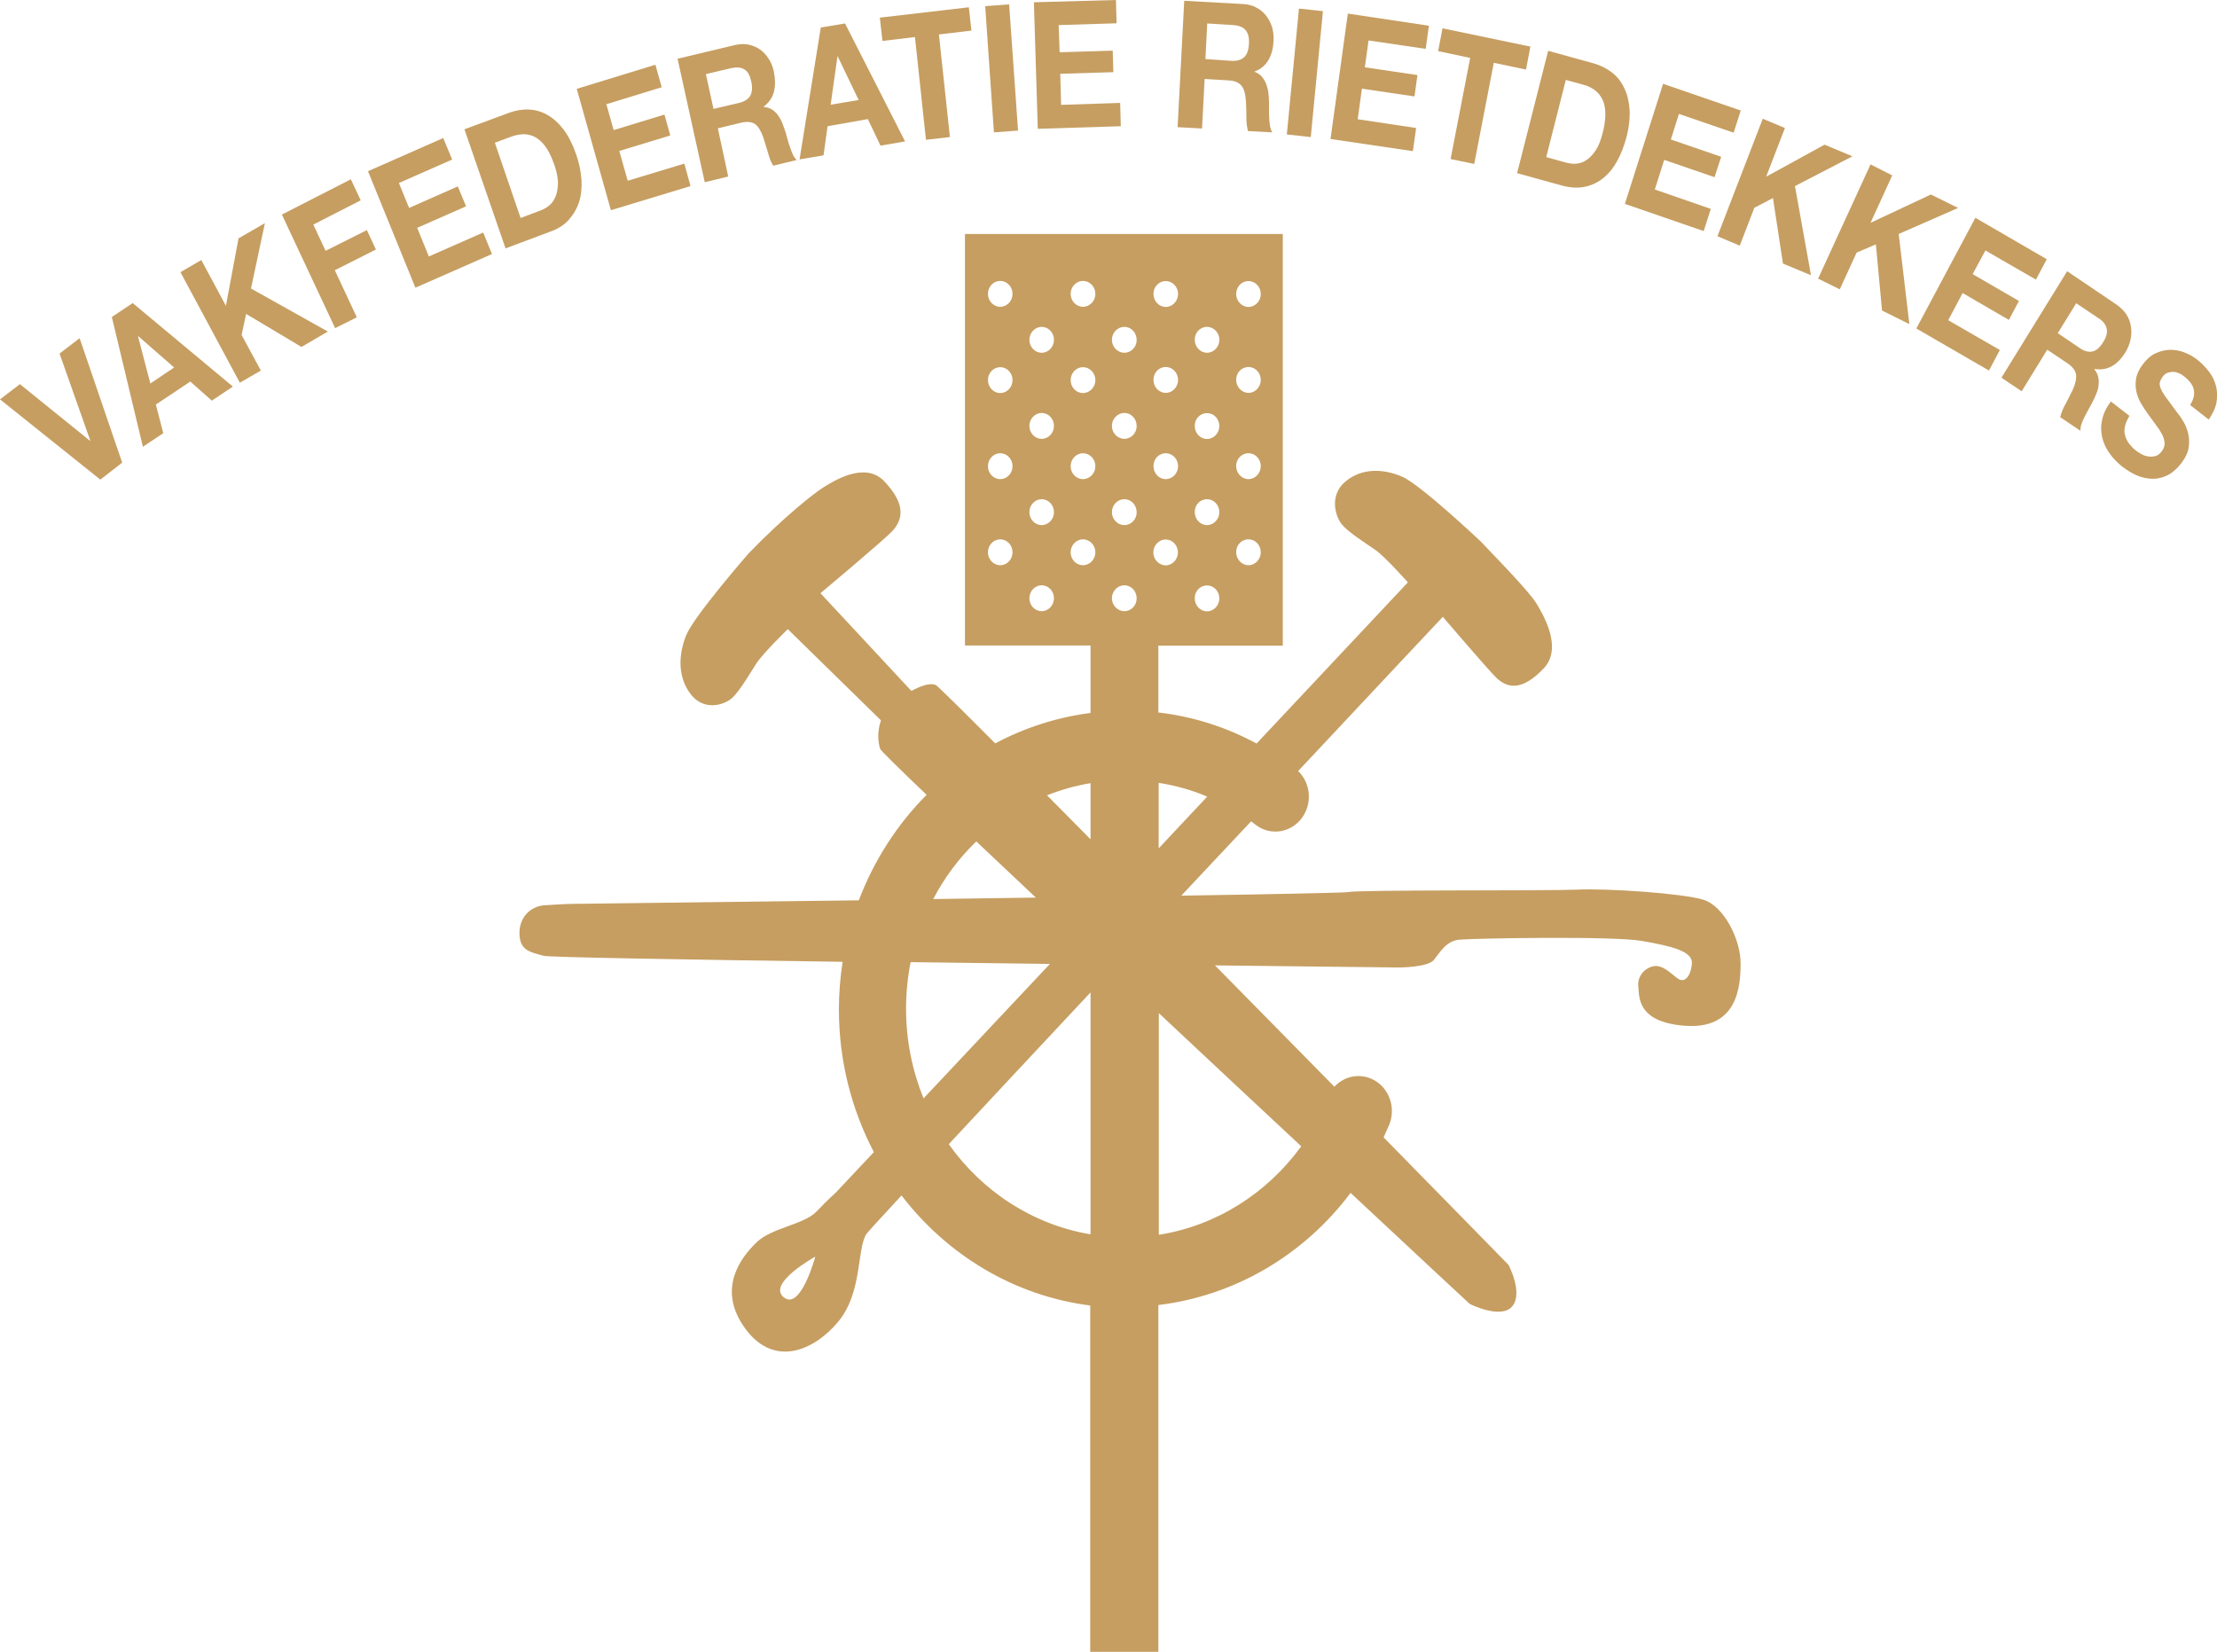 <?xml version="1.0" encoding="utf-8"?>
<!-- Generator: Adobe Illustrator 23.0.2, SVG Export Plug-In . SVG Version: 6.00 Build 0)  -->
<svg version="1.1" id="Laag_1" xmlns="http://www.w3.org/2000/svg" xmlns:xlink="http://www.w3.org/1999/xlink" x="0px" y="0px"
	 width="137px" height="102.08px" viewBox="0 0 137 102.08" style="enable-background:new 0 0 137 102.08;" xml:space="preserve">
<style type="text/css">
	.st0{fill:#C69E61;}
	.st1{clip-path:url(#SVGID_2_);fill:#C69E61;}
	.st2{clip-path:url(#SVGID_4_);fill:#C69E61;}
	.st3{clip-path:url(#SVGID_6_);fill:#C69E61;}
	.st4{clip-path:url(#SVGID_8_);fill:#C69E61;}
	.st5{clip-path:url(#SVGID_10_);fill:#C69E61;}
</style>
<polygon class="st0" points="3.68,21.85 5.58,27.23 5.56,27.24 1.23,23.74 0,24.68 6.2,29.64 7.55,28.59 4.92,20.9 "/>
<path class="st0" d="M10.76,22.71l-2.21-1.93l-0.02,0.01l0.76,2.91L10.76,22.71z M8.2,18.73l6.19,5.16l-1.3,0.87l-1.33-1.18
	l-2.13,1.42l0.46,1.77l-1.26,0.84l-1.92-8.02L8.2,18.73z"/>
<polygon class="st0" points="12.44,16.07 13.96,18.9 14.74,14.73 16.37,13.79 15.51,17.83 20.26,20.49 18.63,21.44 15.21,19.4 
	14.93,20.7 16.12,22.9 14.82,23.65 11.15,16.82 "/>
<polygon class="st0" points="21.68,11.08 22.29,12.38 19.36,13.88 20.12,15.5 22.67,14.22 23.23,15.42 20.69,16.7 22.05,19.61 
	20.71,20.28 17.42,13.26 "/>
<polygon class="st0" points="27.39,8.53 27.94,9.86 24.65,11.31 25.28,12.85 28.29,11.52 28.8,12.75 25.78,14.08 26.5,15.85 
	29.86,14.37 30.4,15.7 25.67,17.78 22.74,10.58 "/>
<g>
	<defs>
		<rect id="SVGID_1_" y="0" width="137" height="102.08"/>
	</defs>
	<clipPath id="SVGID_2_">
		<use xlink:href="#SVGID_1_"  style="overflow:visible;"/>
	</clipPath>
	<path class="st1" d="M33.42,13c0.2-0.08,0.39-0.18,0.55-0.33c0.17-0.14,0.29-0.34,0.38-0.57c0.08-0.23,0.13-0.5,0.13-0.82
		c-0.01-0.32-0.08-0.68-0.22-1.08c-0.13-0.37-0.27-0.7-0.44-0.97c-0.17-0.27-0.36-0.49-0.58-0.65c-0.22-0.16-0.46-0.25-0.73-0.28
		c-0.27-0.02-0.59,0.02-0.93,0.15l-1,0.37l1.59,4.65L33.42,13z M31.46,6.97c0.41-0.15,0.82-0.22,1.23-0.2
		c0.41,0.02,0.79,0.13,1.15,0.34c0.37,0.21,0.69,0.51,0.99,0.9c0.3,0.4,0.56,0.91,0.77,1.52c0.19,0.53,0.29,1.06,0.33,1.55
		c0.03,0.5-0.01,0.96-0.14,1.38c-0.13,0.41-0.34,0.78-0.63,1.11c-0.29,0.33-0.68,0.58-1.17,0.75l-2.75,1.03l-2.54-7.36L31.46,6.97z"
		/>
</g>
<polygon class="st0" points="40.5,4 40.89,5.39 37.47,6.44 37.92,8.04 41.06,7.08 41.42,8.37 38.27,9.33 38.79,11.17 42.29,10.11 
	42.67,11.5 37.75,12.99 35.64,5.49 "/>
<g>
	<defs>
		<rect id="SVGID_3_" y="0" width="137" height="102.08"/>
	</defs>
	<clipPath id="SVGID_4_">
		<use xlink:href="#SVGID_3_"  style="overflow:visible;"/>
	</clipPath>
	<path class="st2" d="M45.67,6.36c0.33-0.08,0.57-0.23,0.69-0.44s0.15-0.51,0.06-0.9C46.34,4.66,46.21,4.41,46,4.29
		c-0.2-0.13-0.47-0.15-0.81-0.08l-1.57,0.37l0.47,2.15L45.67,6.36z M45.43,2.78c0.29-0.06,0.58-0.08,0.84-0.02
		c0.26,0.06,0.49,0.15,0.71,0.31c0.21,0.15,0.39,0.35,0.53,0.58c0.15,0.23,0.25,0.49,0.31,0.78c0.09,0.45,0.1,0.85,0.01,1.22
		c-0.09,0.37-0.3,0.68-0.64,0.94v0.02c0.19,0.01,0.36,0.07,0.5,0.15s0.27,0.21,0.38,0.35c0.1,0.14,0.2,0.31,0.27,0.49
		c0.07,0.19,0.14,0.37,0.2,0.56c0.03,0.12,0.07,0.26,0.12,0.42c0.04,0.16,0.09,0.33,0.15,0.49c0.05,0.16,0.12,0.33,0.18,0.47
		c0.06,0.14,0.15,0.26,0.24,0.35l-1.45,0.35c-0.14-0.22-0.24-0.5-0.33-0.83c-0.1-0.33-0.19-0.64-0.29-0.94
		c-0.14-0.38-0.3-0.66-0.5-0.8c-0.2-0.14-0.48-0.17-0.85-0.09l-1.45,0.35L45,10.91l-1.45,0.35l-1.68-7.63L45.43,2.78z"/>
</g>
<path class="st0" d="M53.06,6.18l-1.29-2.69h-0.02l-0.42,2.98L53.06,6.18z M52.22,1.45l3.71,7.29L54.41,9l-0.78-1.64L51.14,7.8
	l-0.25,1.8l-1.48,0.25l1.31-8.15L52.22,1.45z"/>
<polygon class="st0" points="54.53,2.53 54.37,1.09 59.87,0.45 60.03,1.89 58.02,2.13 58.7,8.47 57.22,8.64 56.54,2.29 "/>
<polygon class="st0" points="62.36,0.27 62.91,8.07 61.42,8.18 60.88,0.38 "/>
<polygon class="st0" points="68.96,0 63.89,0.14 64.13,7.96 69.26,7.8 69.22,6.36 65.57,6.48 65.52,4.56 68.8,4.46 68.76,3.13 
	65.48,3.23 65.42,1.55 69,1.44 "/>
<g>
	<defs>
		<rect id="SVGID_5_" y="0" width="137" height="102.08"/>
	</defs>
	<clipPath id="SVGID_6_">
		<use xlink:href="#SVGID_5_"  style="overflow:visible;"/>
	</clipPath>
	<path class="st3" d="M76.1,3.76c0.34,0.02,0.6-0.06,0.78-0.22c0.18-0.16,0.28-0.45,0.3-0.84c0.02-0.38-0.05-0.65-0.21-0.84
		c-0.16-0.19-0.41-0.28-0.75-0.31l-1.62-0.1l-0.11,2.2L76.1,3.76z M76.83,0.25c0.3,0.02,0.58,0.09,0.81,0.22
		c0.24,0.13,0.44,0.29,0.6,0.5c0.17,0.21,0.28,0.45,0.37,0.71c0.07,0.26,0.11,0.55,0.09,0.84c-0.02,0.46-0.12,0.85-0.31,1.18
		c-0.19,0.33-0.47,0.57-0.86,0.72v0.02c0.18,0.07,0.33,0.16,0.44,0.29c0.11,0.13,0.2,0.27,0.27,0.45c0.06,0.16,0.12,0.35,0.14,0.55
		c0.02,0.2,0.04,0.39,0.04,0.6v0.44c0,0.16,0,0.34,0.01,0.51c0.01,0.17,0.02,0.34,0.05,0.5c0.03,0.16,0.07,0.29,0.14,0.4L77.12,8.1
		c-0.07-0.25-0.1-0.54-0.1-0.89c0-0.35-0.01-0.68-0.03-0.99c-0.03-0.42-0.11-0.72-0.27-0.92c-0.16-0.2-0.42-0.31-0.79-0.33
		l-1.49-0.09l-0.16,3.06l-1.51-0.08l0.41-7.81L76.83,0.25z"/>
</g>
<polygon class="st0" points="81.75,0.69 81,8.47 79.52,8.31 80.27,0.53 "/>
<polygon class="st0" points="88.3,1.59 88.1,3.02 84.57,2.5 84.34,4.16 87.59,4.64 87.41,5.96 84.16,5.48 83.9,7.37 87.51,7.91 
	87.31,9.34 82.22,8.59 83.29,0.84 "/>
<polygon class="st0" points="88.87,3.16 89.14,1.75 94.57,2.88 94.3,4.3 92.31,3.88 91.1,10.13 89.64,9.83 90.85,3.58 "/>
<g>
	<defs>
		<rect id="SVGID_7_" y="0" width="137" height="102.08"/>
	</defs>
	<clipPath id="SVGID_8_">
		<use xlink:href="#SVGID_7_"  style="overflow:visible;"/>
	</clipPath>
	<path class="st4" d="M96.82,10.06c0.21,0.05,0.42,0.08,0.63,0.05c0.22-0.02,0.42-0.11,0.62-0.24c0.2-0.14,0.38-0.34,0.55-0.6
		c0.17-0.26,0.3-0.6,0.41-1.03c0.1-0.38,0.16-0.73,0.17-1.06c0.01-0.33-0.02-0.62-0.11-0.87c-0.09-0.26-0.24-0.48-0.45-0.67
		c-0.21-0.18-0.49-0.33-0.85-0.42l-1.03-0.28l-1.21,4.77L96.82,10.06z M98.49,3.92c0.42,0.12,0.8,0.31,1.12,0.56
		c0.33,0.25,0.58,0.58,0.76,0.96c0.19,0.38,0.29,0.83,0.33,1.33c0.03,0.5-0.03,1.08-0.19,1.7c-0.14,0.54-0.34,1.05-0.57,1.47
		c-0.24,0.44-0.52,0.78-0.86,1.06c-0.33,0.27-0.71,0.45-1.13,0.54c-0.42,0.09-0.88,0.07-1.38-0.06l-2.82-0.78l1.92-7.56L98.49,3.92z
		"/>
</g>
<polygon class="st0" points="107.57,6.83 107.13,8.2 103.75,7.04 103.25,8.62 106.36,9.69 105.95,10.95 102.84,9.88 102.26,11.71 
	105.72,12.91 105.28,14.28 100.41,12.6 102.77,5.18 "/>
<polygon class="st0" points="110.3,7.91 109.14,10.92 112.75,8.94 114.47,9.66 110.92,11.5 111.91,17.01 110.18,16.29 109.56,12.24 
	108.41,12.84 107.51,15.18 106.13,14.6 108.93,7.34 "/>
<polygon class="st0" points="116.93,10.84 115.59,13.77 119.32,12.02 121,12.85 117.33,14.46 117.99,20.03 116.3,19.19 115.92,15.1 
	114.73,15.61 113.69,17.88 112.35,17.22 115.59,10.16 "/>
<polygon class="st0" points="126.48,16.02 125.81,17.28 122.69,15.48 121.9,16.94 124.76,18.6 124.14,19.77 121.28,18.11 
	120.39,19.79 123.58,21.63 122.91,22.9 118.42,20.3 122.07,13.46 "/>
<g>
	<defs>
		<rect id="SVGID_9_" y="0" width="137" height="102.08"/>
	</defs>
	<clipPath id="SVGID_10_">
		<use xlink:href="#SVGID_9_"  style="overflow:visible;"/>
	</clipPath>
	<path class="st5" d="M128.52,21.51c0.28,0.2,0.54,0.26,0.79,0.21c0.23-0.05,0.45-0.24,0.66-0.58c0.2-0.32,0.27-0.6,0.21-0.84
		c-0.05-0.24-0.22-0.46-0.51-0.64l-1.37-0.92l-1.14,1.85L128.52,21.51z M130.8,18.83c0.25,0.18,0.45,0.37,0.6,0.6
		c0.15,0.23,0.24,0.48,0.28,0.74c0.04,0.26,0.04,0.54-0.02,0.8c-0.05,0.27-0.17,0.54-0.31,0.79c-0.24,0.38-0.51,0.68-0.83,0.86
		c-0.31,0.18-0.68,0.25-1.09,0.18l-0.01,0.02c0.12,0.15,0.21,0.32,0.24,0.48c0.04,0.16,0.04,0.35,0.02,0.52
		c-0.02,0.19-0.07,0.36-0.15,0.54c-0.07,0.19-0.16,0.36-0.25,0.54c-0.06,0.11-0.12,0.23-0.21,0.38c-0.08,0.14-0.16,0.29-0.24,0.45
		c-0.07,0.15-0.15,0.31-0.2,0.46c-0.05,0.15-0.07,0.29-0.07,0.43l-1.25-0.84c0.06-0.25,0.17-0.54,0.34-0.83
		c0.16-0.29,0.3-0.59,0.44-0.87c0.17-0.37,0.23-0.69,0.2-0.94c-0.04-0.25-0.22-0.48-0.53-0.69l-1.25-0.84l-1.58,2.57l-1.25-0.84
		l4.06-6.58L130.8,18.83z"/>
	<path class="st5" d="M131.31,26.35c-0.04,0.2-0.04,0.38,0.01,0.56c0.04,0.17,0.13,0.34,0.24,0.5c0.12,0.15,0.25,0.29,0.41,0.42
		c0.11,0.09,0.23,0.16,0.37,0.24c0.14,0.08,0.28,0.12,0.43,0.14c0.15,0.02,0.29,0.01,0.44-0.03c0.15-0.04,0.27-0.15,0.39-0.31
		c0.12-0.17,0.18-0.34,0.16-0.52c-0.02-0.18-0.07-0.36-0.18-0.55c-0.1-0.19-0.23-0.38-0.39-0.59s-0.3-0.41-0.46-0.63
		c-0.16-0.22-0.3-0.44-0.44-0.68c-0.14-0.23-0.22-0.48-0.28-0.73c-0.05-0.25-0.05-0.51-0.01-0.78c0.05-0.27,0.18-0.56,0.39-0.84
		c0.23-0.32,0.49-0.56,0.78-0.7c0.29-0.14,0.59-0.22,0.89-0.23c0.3-0.01,0.61,0.04,0.9,0.15c0.29,0.11,0.57,0.26,0.81,0.45
		c0.28,0.22,0.52,0.47,0.73,0.74c0.21,0.27,0.36,0.58,0.44,0.9c0.08,0.32,0.09,0.65,0.03,1c-0.06,0.35-0.23,0.7-0.48,1.07l-1.15-0.9
		c0.12-0.2,0.2-0.38,0.23-0.55c0.03-0.16,0.02-0.33-0.02-0.47c-0.04-0.14-0.12-0.28-0.22-0.4c-0.1-0.13-0.23-0.25-0.38-0.36
		c-0.09-0.08-0.2-0.14-0.31-0.19c-0.12-0.05-0.23-0.08-0.35-0.08c-0.12,0-0.24,0.02-0.35,0.06c-0.12,0.04-0.22,0.14-0.32,0.27
		c-0.08,0.12-0.14,0.24-0.16,0.35c-0.01,0.11,0.01,0.24,0.08,0.39s0.19,0.35,0.36,0.58c0.17,0.23,0.38,0.52,0.65,0.88
		c0.08,0.1,0.2,0.25,0.32,0.46c0.14,0.2,0.24,0.44,0.32,0.71c0.08,0.27,0.11,0.57,0.07,0.89c-0.03,0.33-0.18,0.67-0.43,1.01
		c-0.21,0.28-0.44,0.51-0.71,0.69c-0.27,0.17-0.57,0.27-0.88,0.31c-0.32,0.03-0.65-0.01-1.01-0.13c-0.36-0.12-0.71-0.33-1.08-0.61
		c-0.29-0.23-0.56-0.5-0.78-0.81c-0.22-0.31-0.38-0.63-0.46-0.98s-0.1-0.71-0.01-1.09c0.07-0.38,0.25-0.76,0.54-1.15l1.15,0.89
		C131.45,25.94,131.35,26.15,131.31,26.35"/>
	<path class="st5" d="M80.41,70.84c-2.13,2.93-5.27,4.91-8.8,5.47V62.61C74.62,65.43,77.65,68.27,80.41,70.84 M71.27,34.14
		c0-0.44,0.35-0.8,0.76-0.8c0.42,0,0.76,0.36,0.76,0.8c0,0.44-0.35,0.8-0.76,0.8C71.61,34.93,71.27,34.57,71.27,34.14 M69.48,21.8
		c-0.42,0-0.77-0.36-0.77-0.8c0-0.44,0.35-0.8,0.77-0.8c0.42,0,0.76,0.36,0.76,0.8C70.25,21.44,69.9,21.8,69.48,21.8 M69.48,27.12
		c-0.42,0-0.77-0.36-0.77-0.8c0-0.44,0.35-0.8,0.77-0.8c0.42,0,0.76,0.36,0.76,0.8C70.25,26.76,69.9,27.12,69.48,27.12 M69.48,32.45
		c-0.42,0-0.77-0.36-0.77-0.8c0-0.44,0.35-0.8,0.77-0.8c0.42,0,0.76,0.36,0.76,0.8C70.25,32.09,69.9,32.45,69.48,32.45 M69.48,37.77
		c-0.42,0-0.77-0.36-0.77-0.8c0-0.44,0.35-0.8,0.77-0.8c0.42,0,0.76,0.36,0.76,0.8C70.25,37.41,69.9,37.77,69.48,37.77 M66.92,18.96
		c-0.42,0-0.76-0.36-0.76-0.8c0-0.44,0.35-0.8,0.76-0.8c0.42,0,0.77,0.36,0.77,0.8C67.69,18.6,67.34,18.96,66.92,18.96 M66.92,24.29
		c-0.42,0-0.76-0.36-0.76-0.8c0-0.44,0.35-0.8,0.76-0.8c0.42,0,0.77,0.36,0.77,0.8C67.69,23.93,67.34,24.29,66.92,24.29
		 M66.92,29.61c-0.42,0-0.76-0.36-0.76-0.8c0-0.44,0.35-0.8,0.76-0.8c0.42,0,0.77,0.36,0.77,0.8
		C67.69,29.25,67.34,29.61,66.92,29.61 M66.92,34.93c-0.42,0-0.76-0.36-0.76-0.8c0-0.44,0.35-0.8,0.76-0.8
		c0.42,0,0.77,0.36,0.77,0.8C67.69,34.57,67.34,34.93,66.92,34.93 M64.37,21.8c-0.42,0-0.76-0.36-0.76-0.8c0-0.44,0.35-0.8,0.76-0.8
		c0.42,0,0.76,0.36,0.76,0.8C65.13,21.44,64.79,21.8,64.37,21.8 M64.37,27.12c-0.42,0-0.76-0.36-0.76-0.8c0-0.44,0.35-0.8,0.76-0.8
		c0.42,0,0.76,0.36,0.76,0.8C65.13,26.76,64.79,27.12,64.37,27.12 M64.37,32.45c-0.42,0-0.76-0.36-0.76-0.8
		c0-0.44,0.35-0.8,0.76-0.8c0.42,0,0.76,0.36,0.76,0.8C65.13,32.09,64.79,32.45,64.37,32.45 M64.37,37.77
		c-0.42,0-0.76-0.36-0.76-0.8c0-0.44,0.35-0.8,0.76-0.8c0.42,0,0.76,0.36,0.76,0.8C65.13,37.41,64.79,37.77,64.37,37.77
		 M61.81,18.96c-0.42,0-0.76-0.36-0.76-0.8c0-0.44,0.34-0.8,0.76-0.8c0.42,0,0.76,0.36,0.76,0.8C62.57,18.6,62.23,18.96,61.81,18.96
		 M61.81,24.29c-0.42,0-0.76-0.36-0.76-0.8c0-0.44,0.34-0.8,0.76-0.8c0.42,0,0.76,0.36,0.76,0.8
		C62.57,23.93,62.23,24.29,61.81,24.29 M61.81,29.61c-0.42,0-0.76-0.36-0.76-0.8c0-0.44,0.34-0.8,0.76-0.8
		c0.42,0,0.76,0.36,0.76,0.8C62.57,29.25,62.23,29.61,61.81,29.61 M61.81,34.93c-0.42,0-0.76-0.36-0.76-0.8
		c0-0.44,0.34-0.8,0.76-0.8c0.42,0,0.76,0.36,0.76,0.8C62.57,34.57,62.23,34.93,61.81,34.93 M72.04,28.01c0.42,0,0.76,0.36,0.76,0.8
		c0,0.44-0.35,0.8-0.76,0.8c-0.42,0-0.76-0.36-0.76-0.8C71.27,28.37,71.61,28.01,72.04,28.01 M72.04,22.68
		c0.42,0,0.76,0.36,0.76,0.8c0,0.44-0.35,0.8-0.76,0.8c-0.42,0-0.76-0.36-0.76-0.8C71.27,23.04,71.61,22.68,72.04,22.68
		 M72.04,17.37c0.42,0,0.76,0.36,0.76,0.8c0,0.44-0.35,0.8-0.76,0.8c-0.42,0-0.76-0.36-0.76-0.8
		C71.27,17.73,71.61,17.37,72.04,17.37 M74.59,36.18c0.42,0,0.76,0.36,0.76,0.8c0,0.44-0.35,0.8-0.76,0.8
		c-0.42,0-0.76-0.36-0.76-0.8C73.82,36.53,74.16,36.18,74.59,36.18 M74.59,30.85c0.42,0,0.76,0.36,0.76,0.8
		c0,0.44-0.35,0.8-0.76,0.8c-0.42,0-0.76-0.36-0.76-0.8C73.82,31.2,74.16,30.85,74.59,30.85 M74.59,25.53c0.42,0,0.76,0.36,0.76,0.8
		c0,0.44-0.35,0.8-0.76,0.8c-0.42,0-0.76-0.36-0.76-0.8C73.82,25.88,74.16,25.53,74.59,25.53 M74.59,20.2c0.42,0,0.76,0.36,0.76,0.8
		c0,0.44-0.35,0.8-0.76,0.8c-0.42,0-0.76-0.36-0.76-0.8C73.82,20.56,74.16,20.2,74.59,20.2 M77.15,33.33c0.42,0,0.76,0.36,0.76,0.8
		c0,0.44-0.35,0.8-0.76,0.8s-0.76-0.36-0.76-0.8C76.38,33.69,76.72,33.33,77.15,33.33 M77.15,28.01c0.42,0,0.76,0.36,0.76,0.8
		c0,0.44-0.35,0.8-0.76,0.8s-0.76-0.36-0.76-0.8C76.38,28.37,76.72,28.01,77.15,28.01 M77.15,22.68c0.42,0,0.76,0.36,0.76,0.8
		c0,0.44-0.35,0.8-0.76,0.8s-0.76-0.36-0.76-0.8C76.38,23.04,76.72,22.68,77.15,22.68 M77.15,17.37c0.42,0,0.76,0.36,0.76,0.8
		c0,0.44-0.35,0.8-0.76,0.8s-0.76-0.36-0.76-0.8C76.39,17.73,76.72,17.37,77.15,17.37 M74.6,49.23l-3,3.2v-4.05
		C72.63,48.54,73.64,48.82,74.6,49.23 M67.39,51.87c-0.94-0.95-1.84-1.87-2.69-2.72c0.86-0.34,1.76-0.6,2.69-0.75V51.87z
		 M67.39,76.28c-3.58-0.6-6.7-2.66-8.76-5.57c2.42-2.6,5.49-5.89,8.76-9.38V76.28z M55.99,62.34c0-0.98,0.1-1.95,0.28-2.88
		c2.86,0.03,5.78,0.08,8.61,0.11l-7.81,8.31C56.38,66.18,55.99,64.31,55.99,62.34 M60.33,52c1.12,1.06,2.36,2.22,3.68,3.47
		c-2.09,0.03-4.22,0.06-6.34,0.09C58.37,54.22,59.27,53.02,60.33,52 M48.43,80.17c-1.05-0.86,1.95-2.51,1.95-2.51
		S49.48,81.03,48.43,80.17 M105.25,55.6c-1.28-0.39-5.86-0.71-7.82-0.62c-1.95,0.08-13.53,0-14.13,0.15
		c-0.18,0.04-4.41,0.13-10.3,0.22c1.47-1.56,2.91-3.11,4.31-4.59c0.09,0.06,0.19,0.14,0.28,0.21c0.92,0.71,2.21,0.5,2.89-0.46
		c0.63-0.9,0.5-2.13-0.26-2.86c5.12-5.47,8.94-9.53,8.94-9.53s2.77,3.24,3.3,3.76c0.8,0.77,1.72,0.7,2.93-0.57
		c1.22-1.27-0.07-3.37-0.38-3.91c-0.3-0.54-1.31-1.65-3.5-3.93c0,0-3.7-3.5-4.86-4.01c-1.21-0.52-2.5-0.53-3.5,0.29
		c-1,0.83-0.66,2.09-0.26,2.62c0.4,0.51,1.49,1.19,2.08,1.6c0.6,0.41,2.03,2.02,2.03,2.02l-9.35,9.96c-1.9-1.03-3.94-1.67-6.07-1.92
		V39.9h7.69V14.46H59.63v25.43h7.76v4.17c-2.1,0.27-4.08,0.92-5.89,1.88c-2.18-2.19-3.58-3.57-3.68-3.61
		c-0.49-0.22-1.5,0.37-1.5,0.37l-5.62-6.04c0,0,3.97-3.32,4.47-3.87c0.74-0.83,0.67-1.79-0.54-3.06c-1.22-1.27-3.24,0.08-3.75,0.39
		c-0.52,0.32-2.43,1.81-4.62,4.08c0,0-3.36,3.85-3.86,5.06c-0.5,1.26-0.51,2.61,0.28,3.64c0.8,1.04,2.01,0.69,2.52,0.27
		c0.49-0.42,1.14-1.55,1.54-2.17c0.4-0.62,1.94-2.12,1.94-2.12l5.76,5.64c0,0-0.34,0.85-0.05,1.76c0.03,0.1,1.1,1.15,2.87,2.84
		c-1.81,1.82-3.25,4.04-4.19,6.52c-9.49,0.12-17.57,0.22-17.73,0.22c-0.38,0-1.58,0.08-1.58,0.08c-0.83,0-1.66,0.62-1.66,1.72
		c0,1.1,0.68,1.18,1.5,1.41c0.32,0.09,8.57,0.23,18.47,0.37c-0.15,0.96-0.23,1.94-0.23,2.94c0,3.2,0.79,6.2,2.16,8.82l-2.36,2.51
		c0,0-0.45,0.39-1.2,1.18c-0.76,0.78-2.78,1-3.68,1.88c-0.98,0.94-2.41,2.82-0.83,5.16c1.8,2.68,4.36,1.56,5.86-0.24
		c1.5-1.8,1.15-4.41,1.73-5.4c0.04-0.08,0.85-0.97,2.19-2.41c2.82,3.68,6.96,6.2,11.66,6.8v21.43h4.21V80.65
		c4.73-0.57,9-3.09,11.88-6.93c4.32,4.04,7.36,6.86,7.36,6.86s1.94,0.98,2.63,0.15c0.69-0.83-0.23-2.56-0.23-2.56
		S90,74.87,85.5,70.29c0.11-0.26,0.23-0.52,0.35-0.79c0.44-1.09-0.04-2.36-1.1-2.83c-0.82-0.36-1.72-0.13-2.29,0.49
		c-2.34-2.38-4.86-4.94-7.38-7.5c6.62,0.08,11.35,0.13,11.35,0.13s1.8,0,2.18-0.47c0.38-0.47,0.76-1.18,1.58-1.25
		c0.83-0.08,9.47-0.24,11.28,0.08c1.8,0.32,3.15,0.62,3.08,1.41c-0.07,0.79-0.45,1.18-0.83,0.94c-0.38-0.24-0.97-0.94-1.58-0.78
		c-0.61,0.15-0.97,0.71-0.9,1.25c0.07,0.55-0.15,2.19,2.86,2.42c3.23,0.25,3.46-2.35,3.46-3.83
		C107.58,58.09,106.53,55.98,105.25,55.6"/>
</g>
</svg>
